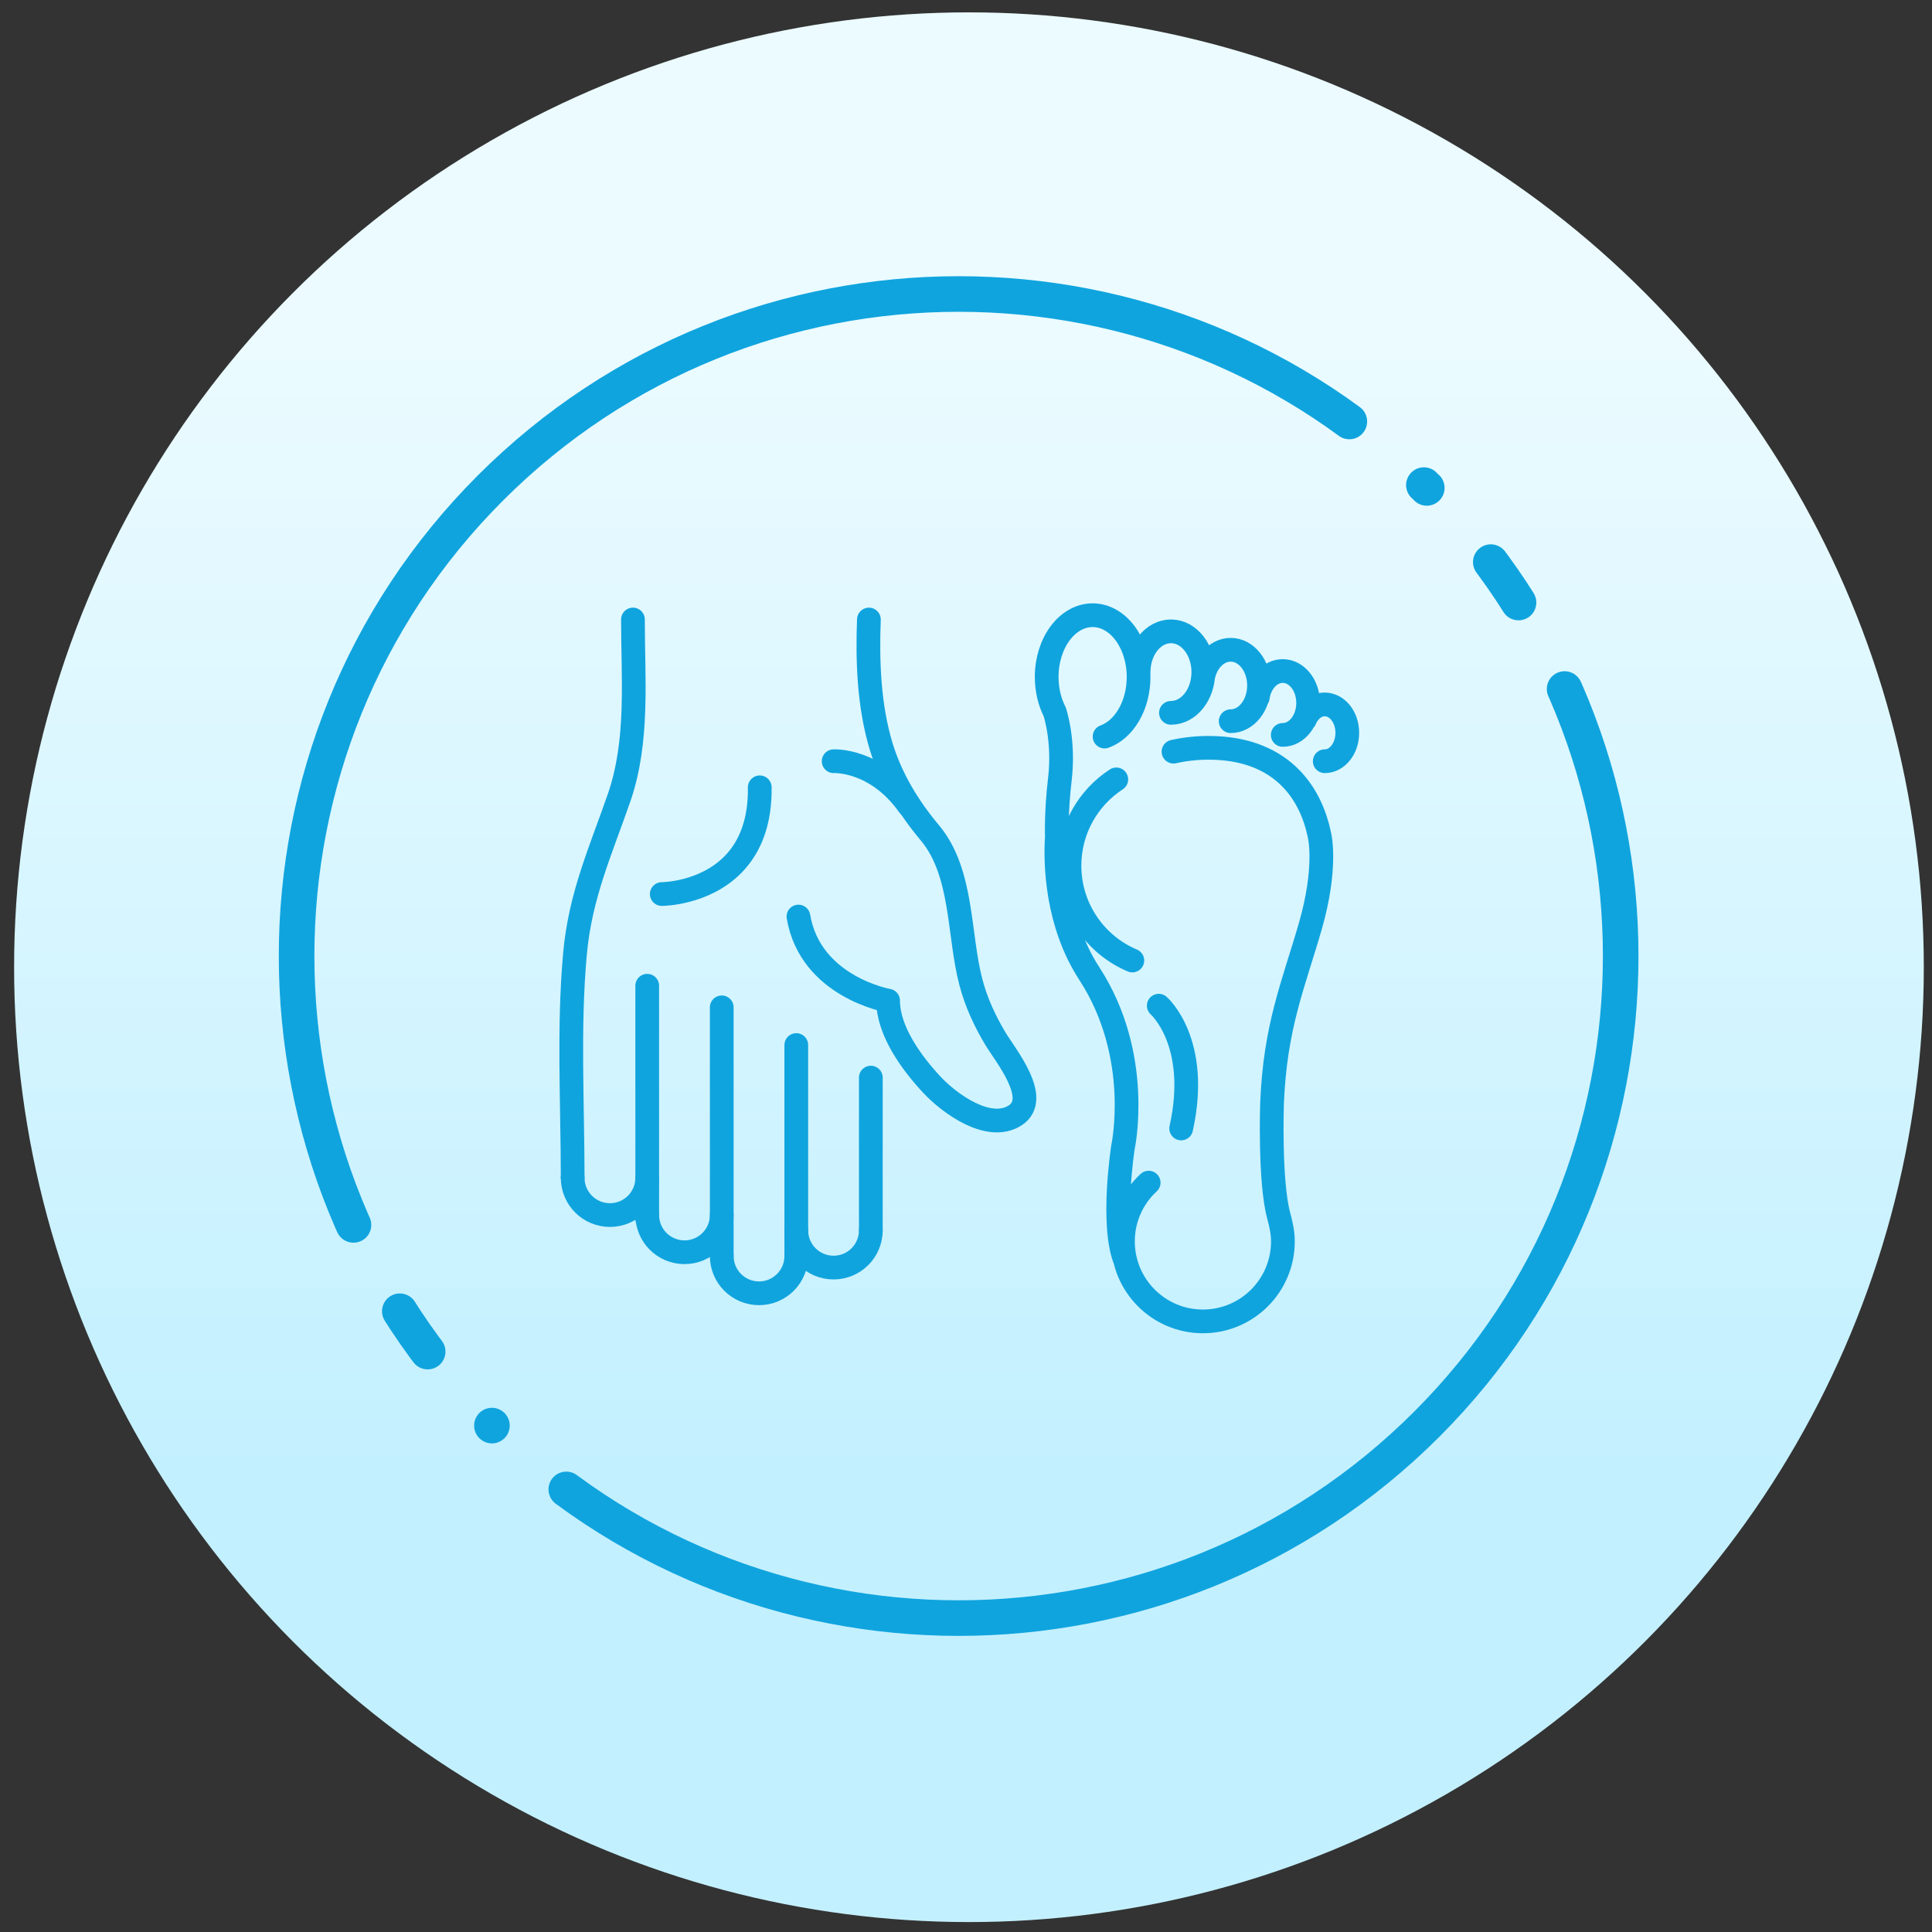 <?xml version="1.0" encoding="UTF-8"?>
<svg width="100px" height="100px" viewBox="0 0 100 100" version="1.1" xmlns="http://www.w3.org/2000/svg" xmlns:xlink="http://www.w3.org/1999/xlink">
    <rect x="0" y="0" width="100" height="100" fill="#333333" stroke="none"/>
    <!-- Generator: Sketch 63.1 (92452) - https://sketch.com -->
    <title>Group 7</title>
    <desc>Created with Sketch.</desc>
    <defs>
        <linearGradient x1="50%" y1="16.82%" x2="50%" y2="76.8%" id="linearGradient-1">
            <stop stop-color="#EBFBFF" offset="0%"></stop>
            <stop stop-color="#C3F0FF" offset="100%"></stop>
        </linearGradient>
    </defs>
    <g id="Page-1" stroke="none" stroke-width="1" fill="none" fill-rule="evenodd">
        <g id="6.0---Skyrizi---CHALLENGING-AREAS---Open-Trial-Data--Desktop" transform="translate(-808, -815)">
            <g id="DATA/TAB-1" transform="translate(150, 682)">
                <g id="Group-11">
                    <g id="Group-9" transform="translate(340, 56)">
                        <g id="Group-6" transform="translate(12, 54)">
                            <g id="Group-2" transform="translate(230, 0)">
                                <g id="Group-7" transform="translate(54, 0)">
                                    <circle id="Oval" fill="url(#linearGradient-1)" cx="72.153" cy="73.063" r="49.423"></circle>
                                    <g id="Group-31" transform="translate(37.249, 38.115)" stroke="#10A4DE" stroke-linecap="round" stroke-linejoin="round">
                                        <path d="M58.601,10.139 C71.983,23.521 71.983,45.218 58.601,58.601 C45.218,71.983 23.521,71.983 10.139,58.601 C-3.243,45.218 -3.243,23.521 10.139,10.139 C23.521,-3.243 45.218,-3.243 58.601,10.139 Z" id="Stroke-1" stroke-width="1.842" stroke-dasharray="0,5.077,2.538,5.077,89.794,5.077"></path>
                                        <path d="M19.005,31.161 C19.062,31.161 21.203,31.141 22.685,29.638 C23.631,28.68 24.098,27.334 24.076,25.637" id="Stroke-3" stroke-width="1.228"></path>
                                        <path d="M29.725,16.951 C29.641,19.115 29.729,21.429 30.358,23.512 C30.864,25.182 31.774,26.671 32.881,27.993 C34.606,30.052 34.354,33.269 35.006,35.731 C35.282,36.775 35.722,37.724 36.274,38.648 C36.78,39.495 38.656,41.757 37.284,42.624 C35.919,43.486 33.894,41.999 33,41.046 C31.968,39.945 30.719,38.264 30.719,36.678 C30.719,36.678 26.699,35.974 26.078,32.326" id="Stroke-5" stroke-width="1.228"></path>
                                        <path d="M27.901,24.286 C27.901,24.286 30.082,24.162 31.795,26.575" id="Stroke-7" stroke-width="1.228"></path>
                                        <path d="M29.825,48.566 C29.825,49.632 28.962,50.495 27.896,50.495 C26.831,50.495 25.967,49.632 25.967,48.566" id="Stroke-9" stroke-width="1.228"></path>
                                        <path d="M25.967,49.897 C25.967,50.963 25.104,51.826 24.038,51.826 C22.973,51.826 22.109,50.963 22.109,49.897" id="Stroke-11" stroke-width="1.228"></path>
                                        <path d="M22.109,47.772 C22.109,48.838 21.245,49.701 20.18,49.701 C19.114,49.701 18.251,48.838 18.251,47.772" id="Stroke-13" stroke-width="1.228"></path>
                                        <line x1="29.825" y1="48.566" x2="29.825" y2="40.662" id="Stroke-15" stroke-width="1.228"></line>
                                        <line x1="25.967" y1="49.897" x2="25.967" y2="38.976" id="Stroke-17" stroke-width="1.228"></line>
                                        <line x1="22.109" y1="49.897" x2="22.109" y2="37.025" id="Stroke-19" stroke-width="1.228"></line>
                                        <path d="M18.251,45.848 C18.251,46.913 17.387,47.777 16.321,47.777 C15.256,47.777 14.392,46.913 14.392,45.848" id="Stroke-21" stroke-width="1.228"></path>
                                        <line x1="18.251" y1="47.973" x2="18.251" y2="35.907" id="Stroke-23" stroke-width="1.228"></line>
                                        <path d="M14.392,45.848 C14.392,41.996 14.164,38.083 14.513,34.243 C14.786,31.235 15.839,28.935 16.796,26.172 C17.814,23.232 17.512,20.014 17.512,16.95" id="Stroke-25" stroke-width="1.228"></path>
                                        <path d="M43.361,34.601 C41.448,33.793 40.107,31.899 40.107,29.692 C40.107,27.822 41.071,26.176 42.53,25.226 M45.491,23.79 C46.066,23.661 46.675,23.592 47.305,23.592 C50.908,23.592 52.575,25.73 53.054,28.157 C53.054,28.157 53.449,29.781 52.575,32.816 C51.701,35.849 50.745,38.015 50.59,42.027 C50.59,42.027 50.458,46.034 50.936,47.806 C51.05,48.233 51.154,48.674 51.154,49.14 C51.154,51.426 49.301,53.28 47.014,53.28 C44.728,53.28 42.874,51.426 42.874,49.14 C42.874,47.937 43.387,46.854 44.206,46.098 M39.454,28.201 C39.36,29.606 39.447,32.683 41.128,35.267 C43.911,39.546 42.874,44.271 42.874,44.271 C42.874,44.271 42.246,48.327 43.003,50.15 M41.924,23.01 C42.938,22.644 43.684,21.401 43.684,19.924 C43.684,18.159 42.619,16.728 41.305,16.728 C39.992,16.728 38.927,18.159 38.927,19.924 C38.927,20.593 39.08,21.213 39.342,21.726 C39.342,21.726 39.85,23.218 39.609,25.226 C39.407,26.916 39.454,28.201 39.454,28.201 M43.684,19.672 C43.684,18.507 44.434,17.563 45.359,17.563 C46.285,17.563 47.035,18.507 47.035,19.672 C47.035,20.838 46.285,21.782 45.359,21.782 M46.995,20.125 C47.089,19.218 47.705,18.517 48.451,18.517 C49.261,18.517 49.918,19.345 49.918,20.366 C49.918,21.387 49.261,22.214 48.451,22.214 M49.852,20.988 C49.959,20.209 50.498,19.617 51.146,19.617 C51.872,19.617 52.46,20.357 52.46,21.271 C52.46,22.183 51.872,22.924 51.146,22.924 M52.289,22.129 C52.484,21.664 52.873,21.346 53.32,21.346 C53.965,21.346 54.487,22.005 54.487,22.817 C54.487,23.628 53.965,24.286 53.32,24.286" id="Stroke-27" stroke-width="1.228"></path>
                                        <path d="M45.888,43.294 C46.883,38.818 44.728,36.939 44.728,36.939" id="Stroke-29" stroke-width="1.228"></path>
                                    </g>
                                </g>
                            </g>
                        </g>
                    </g>
                </g>
            </g>
        </g>
    </g>
</svg>